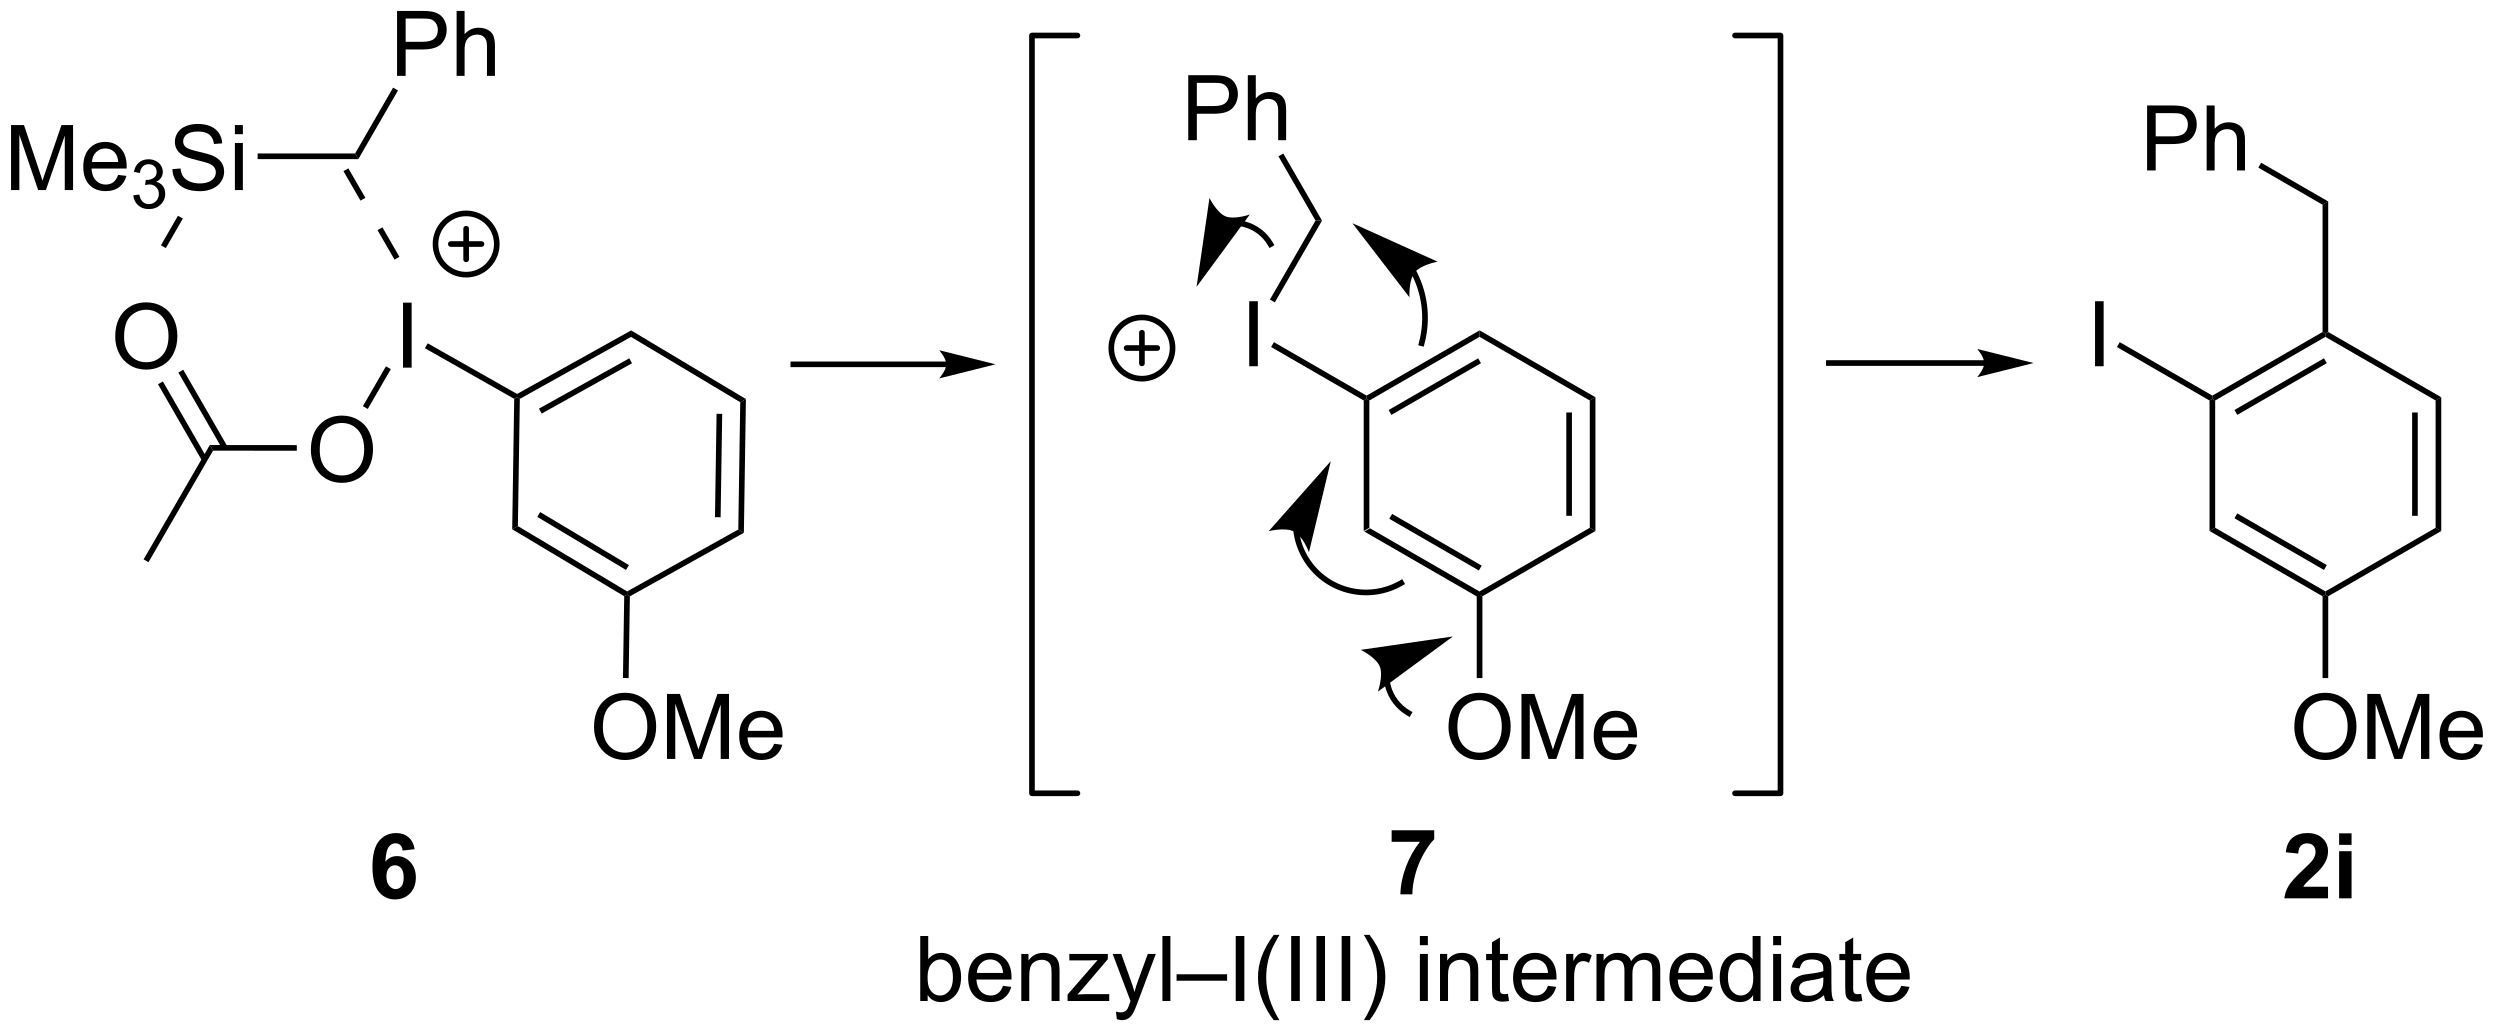 <?xml version="1.0" encoding="UTF-8"?>
<!DOCTYPE svg PUBLIC '-//W3C//DTD SVG 1.0//EN'
          'http://www.w3.org/TR/2001/REC-SVG-20010904/DTD/svg10.dtd'>
<svg stroke-dasharray="none" shape-rendering="auto" xmlns="http://www.w3.org/2000/svg" font-family="'Dialog'" text-rendering="auto" width="302" fill-opacity="1" color-interpolation="auto" color-rendering="auto" preserveAspectRatio="xMidYMid meet" font-size="12px" viewBox="0 0 302 125" fill="black" xmlns:xlink="http://www.w3.org/1999/xlink" stroke="black" image-rendering="auto" stroke-miterlimit="10" stroke-linecap="square" stroke-linejoin="miter" font-style="normal" stroke-width="1" height="125" stroke-dashoffset="0" font-weight="normal" stroke-opacity="1"
><!--Generated by the Batik Graphics2D SVG Generator--><defs id="genericDefs"
  /><g
  ><defs id="defs1"
    ><clipPath clipPathUnits="userSpaceOnUse" id="clipPath1"
      ><path d="M2.258 1.596 L228.285 1.596 L228.285 95.064 L2.258 95.064 L2.258 1.596 Z"
      /></clipPath
      ><clipPath clipPathUnits="userSpaceOnUse" id="clipPath2"
      ><path d="M0.22 34.987 L0.22 125.857 L219.963 125.857 L219.963 34.987 Z"
      /></clipPath
    ></defs
    ><g transform="scale(1.333,1.333) translate(-2.258,-1.596) matrix(1.029,0,0,1.029,2.031,-34.393)"
    ><path d="M120.378 81.788 L120.875 81.501 L130.586 87.107 L130.586 87.394 L130.336 87.537 ZM122.573 80.664 L130.462 85.219 L130.71 84.789 L122.821 80.234 Z" stroke="none" clip-path="url(#clipPath2)"
    /></g
    ><g transform="matrix(1.371,0,0,1.371,-0.301,-47.984)"
    ><path d="M130.836 87.537 L130.586 87.394 L130.586 87.107 L140.297 81.501 L140.794 81.788 Z" stroke="none" clip-path="url(#clipPath2)"
    /></g
    ><g transform="matrix(1.371,0,0,1.371,-0.301,-47.984)"
    ><path d="M140.794 81.788 L140.297 81.501 L140.297 70.288 L140.794 70.001 ZM138.724 80.449 L138.724 71.339 L138.227 71.339 L138.227 80.449 Z" stroke="none" clip-path="url(#clipPath2)"
    /></g
    ><g transform="matrix(1.371,0,0,1.371,-0.301,-47.984)"
    ><path d="M140.794 70.001 L140.297 70.288 L130.586 64.681 L130.586 64.107 Z" stroke="none" clip-path="url(#clipPath2)"
    /></g
    ><g transform="matrix(1.371,0,0,1.371,-0.301,-47.984)"
    ><path d="M130.586 64.107 L130.586 64.681 L120.875 70.287 L120.627 70.144 L120.627 69.857 ZM130.462 66.569 L122.573 71.124 L122.821 71.554 L130.71 66.999 Z" stroke="none" clip-path="url(#clipPath2)"
    /></g
    ><g transform="matrix(1.371,0,0,1.371,-0.301,-47.984)"
    ><path d="M120.378 70.287 L120.627 70.144 L120.875 70.287 L120.875 81.501 L120.378 81.788 Z" stroke="none" clip-path="url(#clipPath2)"
    /></g
    ><g transform="matrix(1.371,0,0,1.371,-0.301,-47.984)"
    ><path d="M110.29 67.269 L110.29 61.542 L111.048 61.542 L111.048 67.269 L110.29 67.269 Z" stroke="none" clip-path="url(#clipPath2)"
    /></g
    ><g transform="matrix(1.371,0,0,1.371,-0.301,-47.984)"
    ><path d="M120.627 69.857 L120.627 70.144 L120.378 70.287 L112.218 65.576 L112.467 65.146 Z" stroke="none" clip-path="url(#clipPath2)"
    /></g
    ><g transform="matrix(1.371,0,0,1.371,-0.301,-47.984)"
    ><path d="M112.542 61.644 L112.112 61.395 L116.13 54.435 L116.704 54.435 Z" stroke="none" clip-path="url(#clipPath2)"
    /></g
    ><g transform="matrix(1.371,0,0,1.371,-0.301,-47.984)"
    ><path d="M104.917 47.351 L104.917 41.624 L107.079 41.624 Q107.649 41.624 107.949 41.679 Q108.371 41.749 108.654 41.947 Q108.941 42.142 109.115 42.499 Q109.29 42.853 109.29 43.28 Q109.29 44.01 108.824 44.517 Q108.36 45.023 107.144 45.023 L105.675 45.023 L105.675 47.351 L104.917 47.351 ZM105.675 44.345 L107.157 44.345 Q107.891 44.345 108.199 44.072 Q108.508 43.798 108.508 43.304 Q108.508 42.944 108.326 42.689 Q108.144 42.431 107.847 42.351 Q107.657 42.298 107.141 42.298 L105.675 42.298 L105.675 44.345 ZM110.165 47.351 L110.165 41.624 L110.868 41.624 L110.868 43.679 Q111.36 43.108 112.11 43.108 Q112.571 43.108 112.91 43.291 Q113.251 43.47 113.397 43.791 Q113.542 44.111 113.542 44.72 L113.542 47.351 L112.839 47.351 L112.839 44.72 Q112.839 44.194 112.61 43.955 Q112.383 43.713 111.964 43.713 Q111.652 43.713 111.376 43.877 Q111.102 44.038 110.985 44.317 Q110.868 44.593 110.868 45.08 L110.868 47.351 L110.165 47.351 Z" stroke="none" clip-path="url(#clipPath2)"
    /></g
    ><g transform="matrix(1.371,0,0,1.371,-0.301,-47.984)"
    ><path d="M116.704 54.435 L116.13 54.435 L112.863 48.775 L113.293 48.526 Z" stroke="none" clip-path="url(#clipPath2)"
    /></g
    ><g stroke-width="0.497" transform="matrix(1.371,0,0,1.371,-0.301,-47.984)" stroke-linejoin="round" stroke-linecap="round"
    ><path fill="none" d="M153.095 104.896 L157.101 104.896 L157.101 38.128 L153.095 38.128" clip-path="url(#clipPath2)"
    /></g
    ><g stroke-width="0.497" transform="matrix(1.371,0,0,1.371,-0.301,-47.984)" stroke-linejoin="round" stroke-linecap="round"
    ><path fill="none" d="M95.153 38.128 L91.147 38.128 L91.147 104.896 L95.153 104.896" clip-path="url(#clipPath2)"
    /></g
    ><g transform="matrix(1.371,0,0,1.371,-0.301,-47.984)"
    ><path d="M33.483 55.276 L34.983 57.875 L35.413 57.627 L33.913 55.028 L33.483 55.276 ZM30.482 50.079 L31.982 52.678 L32.413 52.429 L30.912 49.831 L30.482 50.079 Z" stroke="none" clip-path="url(#clipPath2)"
    /></g
    ><g transform="matrix(1.371,0,0,1.371,-0.301,-47.984)"
    ><path d="M15.9 54.009 L14.4 56.608 L14.83 56.856 L16.331 54.258 L15.9 54.009 Z" stroke="none" clip-path="url(#clipPath2)"
    /></g
    ><g transform="matrix(1.371,0,0,1.371,-0.301,-47.984)"
    ><path d="M45.851 81.355 L45.35 81.634 L45.526 70.139 L45.776 69.995 L46.023 70.143 Z" stroke="none" clip-path="url(#clipPath2)"
    /></g
    ><g transform="matrix(1.371,0,0,1.371,-0.301,-47.984)"
    ><path d="M55.475 87.109 L55.471 87.395 L55.219 87.534 L45.35 81.634 L45.851 81.355 ZM55.635 84.792 L47.816 80.118 L47.561 80.544 L55.38 85.219 Z" stroke="none" clip-path="url(#clipPath2)"
    /></g
    ><g transform="matrix(1.371,0,0,1.371,-0.301,-47.984)"
    ><path d="M65.271 81.651 L65.763 81.945 L55.719 87.542 L55.471 87.395 L55.475 87.109 Z" stroke="none" clip-path="url(#clipPath2)"
    /></g
    ><g transform="matrix(1.371,0,0,1.371,-0.301,-47.984)"
    ><path d="M65.442 70.439 L65.943 70.16 L65.763 81.945 L65.271 81.651 ZM63.356 71.459 L63.217 80.568 L63.714 80.575 L63.853 71.467 Z" stroke="none" clip-path="url(#clipPath2)"
    /></g
    ><g transform="matrix(1.371,0,0,1.371,-0.301,-47.984)"
    ><path d="M55.818 64.685 L55.827 64.111 L65.943 70.16 L65.442 70.439 Z" stroke="none" clip-path="url(#clipPath2)"
    /></g
    ><g transform="matrix(1.371,0,0,1.371,-0.301,-47.984)"
    ><path d="M46.023 70.143 L45.776 69.995 L45.777 69.71 L55.827 64.111 L55.818 64.685 ZM47.949 71.439 L55.907 67.005 L55.665 66.571 L47.707 71.005 Z" stroke="none" clip-path="url(#clipPath2)"
    /></g
    ><g stroke-width="0.497" transform="matrix(1.371,0,0,1.371,-0.301,-47.984)" stroke-linejoin="round" stroke-linecap="round"
    ><path fill="none" d="M41.292 59.202 C39.801 59.202 38.592 57.993 38.592 56.502 C38.592 55.011 39.801 53.802 41.292 53.802 C42.783 53.802 43.992 55.011 43.992 56.502 C43.992 57.993 42.783 59.202 41.292 59.202 M39.942 56.502 L42.642 56.502 M41.292 55.152 L41.292 57.852" clip-path="url(#clipPath2)"
    /></g
    ><g transform="matrix(1.371,0,0,1.371,-0.301,-47.984)"
    ><path d="M37.661 65.683 L37.906 65.25 L45.777 69.71 L45.776 69.995 L45.526 70.139 Z" stroke="none" clip-path="url(#clipPath2)"
    /></g
    ><g transform="matrix(1.371,0,0,1.371,-0.301,-47.984)"
    ><path d="M18.705 74.21 L18.991 74.707 L13.303 84.536 L12.873 84.287 Z" stroke="none" clip-path="url(#clipPath2)"
    /></g
    ><g transform="matrix(1.371,0,0,1.371,-0.301,-47.984)"
    ><path d="M20.259 74.336 L16.366 67.576 L15.935 67.824 L19.828 74.584 ZM18.465 75.369 L14.572 68.609 L14.141 68.857 L18.034 75.617 Z" stroke="none" clip-path="url(#clipPath2)"
    /></g
    ><g transform="matrix(1.371,0,0,1.371,-0.301,-47.984)"
    ><path d="M10.372 64.679 Q10.372 63.252 11.137 62.447 Q11.903 61.64 13.114 61.64 Q13.906 61.64 14.541 62.02 Q15.179 62.398 15.512 63.075 Q15.848 63.752 15.848 64.611 Q15.848 65.484 15.497 66.171 Q15.145 66.859 14.499 67.213 Q13.856 67.567 13.109 67.567 Q12.302 67.567 11.664 67.176 Q11.028 66.783 10.7 66.109 Q10.372 65.431 10.372 64.679 ZM11.153 64.689 Q11.153 65.726 11.708 66.322 Q12.265 66.916 13.106 66.916 Q13.96 66.916 14.512 66.314 Q15.067 65.713 15.067 64.609 Q15.067 63.908 14.83 63.387 Q14.593 62.866 14.137 62.58 Q13.684 62.291 13.117 62.291 Q12.312 62.291 11.731 62.846 Q11.153 63.398 11.153 64.689 Z" stroke="none" clip-path="url(#clipPath2)"
    /></g
    ><g transform="matrix(1.371,0,0,1.371,-0.301,-47.984)"
    ><path d="M26.372 74.218 L26.372 74.715 L18.991 74.707 L18.705 74.21 Z" stroke="none" clip-path="url(#clipPath2)"
    /></g
    ><g transform="matrix(1.371,0,0,1.371,-0.301,-47.984)"
    ><path d="M32.623 71.036 L32.193 70.787 L34.226 67.275 L34.656 67.524 Z" stroke="none" clip-path="url(#clipPath2)"
    /></g
    ><g transform="matrix(1.371,0,0,1.371,-0.301,-47.984)"
    ><path d="M35.731 67.392 L35.731 61.666 L36.489 61.666 L36.489 67.392 L35.731 67.392 Z" stroke="none" clip-path="url(#clipPath2)"
    /></g
    ><g transform="matrix(1.371,0,0,1.371,-0.301,-47.984)"
    ><path d="M27.611 74.656 Q27.611 73.23 28.377 72.425 Q29.143 71.618 30.354 71.618 Q31.145 71.618 31.781 71.998 Q32.419 72.375 32.752 73.052 Q33.088 73.73 33.088 74.589 Q33.088 75.461 32.736 76.149 Q32.385 76.836 31.739 77.19 Q31.096 77.545 30.348 77.545 Q29.541 77.545 28.903 77.154 Q28.268 76.761 27.939 76.086 Q27.611 75.409 27.611 74.656 ZM28.393 74.667 Q28.393 75.703 28.947 76.3 Q29.505 76.894 30.346 76.894 Q31.2 76.894 31.752 76.292 Q32.307 75.69 32.307 74.586 Q32.307 73.886 32.07 73.365 Q31.833 72.844 31.377 72.558 Q30.924 72.269 30.356 72.269 Q29.551 72.269 28.971 72.823 Q28.393 73.375 28.393 74.667 Z" stroke="none" clip-path="url(#clipPath2)"
    /></g
    ><g transform="matrix(1.371,0,0,1.371,-0.301,-47.984)"
    ><path d="M31.507 48.522 L31.793 49.019 L22.919 49.019 L22.919 48.522 Z" stroke="none" clip-path="url(#clipPath2)"
    /></g
    ><g transform="matrix(1.371,0,0,1.371,-0.301,-47.984)"
    ><path d="M1.192 51.746 L1.192 46.019 L2.333 46.019 L3.689 50.074 Q3.877 50.639 3.963 50.92 Q4.059 50.608 4.268 50.003 L5.637 46.019 L6.658 46.019 L6.658 51.746 L5.926 51.746 L5.926 46.951 L4.262 51.746 L3.58 51.746 L1.924 46.871 L1.924 51.746 L1.192 51.746 ZM10.63 50.41 L11.356 50.498 Q11.184 51.136 10.718 51.488 Q10.255 51.839 9.533 51.839 Q8.622 51.839 8.088 51.279 Q7.557 50.717 7.557 49.706 Q7.557 48.66 8.096 48.081 Q8.635 47.503 9.494 47.503 Q10.325 47.503 10.851 48.071 Q11.38 48.636 11.38 49.662 Q11.38 49.725 11.377 49.85 L8.283 49.85 Q8.322 50.535 8.669 50.899 Q9.018 51.261 9.536 51.261 Q9.924 51.261 10.197 51.058 Q10.471 50.855 10.63 50.41 ZM8.322 49.272 L10.637 49.272 Q10.591 48.748 10.372 48.488 Q10.036 48.081 9.502 48.081 Q9.018 48.081 8.687 48.407 Q8.356 48.73 8.322 49.272 Z" stroke="none" clip-path="url(#clipPath2)"
    /></g
    ><g transform="matrix(1.371,0,0,1.371,-0.301,-47.984)"
    ><path d="M11.963 52.211 L12.491 52.141 Q12.583 52.59 12.799 52.787 Q13.018 52.984 13.333 52.984 Q13.704 52.984 13.96 52.727 Q14.217 52.469 14.217 52.088 Q14.217 51.724 13.979 51.49 Q13.743 51.254 13.376 51.254 Q13.227 51.254 13.005 51.312 L13.063 50.849 Q13.116 50.855 13.147 50.855 Q13.485 50.855 13.755 50.68 Q14.024 50.504 14.024 50.137 Q14.024 49.848 13.827 49.658 Q13.631 49.467 13.321 49.467 Q13.012 49.467 12.807 49.66 Q12.602 49.853 12.543 50.24 L12.016 50.146 Q12.114 49.615 12.456 49.324 Q12.799 49.033 13.309 49.033 Q13.661 49.033 13.956 49.184 Q14.252 49.334 14.409 49.596 Q14.565 49.855 14.565 50.148 Q14.565 50.428 14.415 50.656 Q14.266 50.885 13.973 51.019 Q14.354 51.107 14.565 51.385 Q14.776 51.66 14.776 52.076 Q14.776 52.639 14.366 53.031 Q13.956 53.422 13.329 53.422 Q12.764 53.422 12.389 53.086 Q12.016 52.748 11.963 52.211 Z" stroke="none" clip-path="url(#clipPath2)"
    /></g
    ><g transform="matrix(1.371,0,0,1.371,-0.301,-47.984)"
    ><path d="M15.408 49.904 L16.124 49.842 Q16.173 50.272 16.358 50.548 Q16.546 50.824 16.936 50.993 Q17.327 51.162 17.814 51.162 Q18.249 51.162 18.58 51.035 Q18.913 50.904 19.074 50.681 Q19.236 50.456 19.236 50.191 Q19.236 49.92 19.08 49.72 Q18.923 49.519 18.564 49.381 Q18.335 49.292 17.546 49.102 Q16.757 48.912 16.439 48.746 Q16.03 48.529 15.827 48.212 Q15.627 47.894 15.627 47.498 Q15.627 47.066 15.871 46.688 Q16.119 46.311 16.59 46.115 Q17.064 45.92 17.642 45.92 Q18.28 45.92 18.765 46.126 Q19.252 46.331 19.512 46.73 Q19.775 47.128 19.796 47.631 L19.069 47.686 Q19.009 47.144 18.671 46.868 Q18.335 46.589 17.673 46.589 Q16.986 46.589 16.671 46.842 Q16.358 47.092 16.358 47.449 Q16.358 47.756 16.58 47.956 Q16.798 48.154 17.723 48.365 Q18.647 48.574 18.991 48.73 Q19.491 48.959 19.728 49.313 Q19.968 49.667 19.968 50.128 Q19.968 50.584 19.705 50.99 Q19.444 51.394 18.952 51.621 Q18.462 51.845 17.851 51.845 Q17.072 51.845 16.546 51.618 Q16.022 51.389 15.723 50.936 Q15.423 50.48 15.408 49.904 ZM20.916 46.826 L20.916 46.019 L21.619 46.019 L21.619 46.826 L20.916 46.826 ZM20.916 51.746 L20.916 47.597 L21.619 47.597 L21.619 51.746 L20.916 51.746 Z" stroke="none" clip-path="url(#clipPath2)"
    /></g
    ><g transform="matrix(1.371,0,0,1.371,-0.301,-47.984)"
    ><path d="M34.856 42.721 L35.286 42.969 L31.793 49.019 L31.507 48.522 Z" stroke="none" clip-path="url(#clipPath2)"
    /></g
    ><g transform="matrix(1.371,0,0,1.371,-0.301,-47.984)"
    ><path d="M35.205 41.686 L35.205 35.96 L37.366 35.96 Q37.937 35.96 38.236 36.014 Q38.658 36.085 38.942 36.283 Q39.228 36.478 39.403 36.835 Q39.577 37.189 39.577 37.616 Q39.577 38.345 39.111 38.853 Q38.647 39.358 37.431 39.358 L35.962 39.358 L35.962 41.686 L35.205 41.686 ZM35.962 38.681 L37.444 38.681 Q38.179 38.681 38.486 38.408 Q38.796 38.134 38.796 37.639 Q38.796 37.28 38.614 37.025 Q38.431 36.767 38.134 36.686 Q37.944 36.634 37.429 36.634 L35.962 36.634 L35.962 38.681 ZM40.452 41.686 L40.452 35.96 L41.155 35.96 L41.155 38.014 Q41.647 37.444 42.397 37.444 Q42.858 37.444 43.197 37.626 Q43.538 37.806 43.684 38.126 Q43.83 38.447 43.83 39.056 L43.83 41.686 L43.127 41.686 L43.127 39.056 Q43.127 38.53 42.897 38.291 Q42.671 38.048 42.252 38.048 Q41.939 38.048 41.663 38.212 Q41.39 38.374 41.272 38.652 Q41.155 38.928 41.155 39.416 L41.155 41.686 L40.452 41.686 Z" stroke="none" clip-path="url(#clipPath2)"
    /></g
    ><g stroke-width="0.497" transform="matrix(1.371,0,0,1.371,-0.301,-47.984)" stroke-linejoin="round" stroke-linecap="round"
    ><path fill="none" d="M100.836 68.367 C99.345 68.367 98.136 67.158 98.136 65.666 C98.136 64.175 99.345 62.967 100.836 62.967 C102.327 62.967 103.536 64.175 103.536 65.666 C103.536 67.158 102.327 68.367 100.836 68.367 M99.486 65.666 L102.186 65.666 M100.836 64.317 L100.836 67.016" clip-path="url(#clipPath2)"
    /></g
    ><g transform="matrix(1.371,0,0,1.371,-0.301,-47.984)"
    ><path d="M83.595 66.852 L70.122 66.852 L69.873 66.852 L69.873 67.348 L70.122 67.348 L83.595 67.348 L83.843 67.348 L83.843 66.852 L83.595 66.852 ZM87.942 67.1 L82.974 65.858 C82.974 65.858 83.595 66.557 83.595 67.1 C83.595 67.643 82.974 68.342 82.974 68.342 Z" stroke="none" clip-path="url(#clipPath2)"
    /></g
    ><g transform="matrix(1.371,0,0,1.371,-0.301,-47.984)"
    ><path d="M122.838 109.17 L122.838 108.152 L126.59 108.152 L126.59 108.948 Q126.127 109.404 125.645 110.261 Q125.166 111.115 124.913 112.079 Q124.661 113.042 124.666 113.8 L123.606 113.8 Q123.635 112.612 124.096 111.378 Q124.559 110.144 125.332 109.17 L122.838 109.17 Z" stroke="none" clip-path="url(#clipPath2)"
    /></g
    ><g transform="matrix(1.371,0,0,1.371,-0.301,-47.984)"
    ><path d="M81.957 123.2 L81.303 123.2 L81.303 117.473 L82.006 117.473 L82.006 119.515 Q82.452 118.958 83.144 118.958 Q83.527 118.958 83.868 119.112 Q84.21 119.265 84.431 119.546 Q84.652 119.825 84.777 120.221 Q84.902 120.614 84.902 121.062 Q84.902 122.13 84.374 122.713 Q83.847 123.294 83.108 123.294 Q82.374 123.294 81.957 122.679 L81.957 123.2 ZM81.949 121.093 Q81.949 121.841 82.152 122.171 Q82.483 122.716 83.051 122.716 Q83.512 122.716 83.847 122.315 Q84.183 121.913 84.183 121.122 Q84.183 120.309 83.861 119.924 Q83.538 119.536 83.082 119.536 Q82.621 119.536 82.285 119.937 Q81.949 120.335 81.949 121.093 ZM88.596 121.864 L89.323 121.953 Q89.151 122.591 88.685 122.942 Q88.221 123.294 87.5 123.294 Q86.588 123.294 86.055 122.734 Q85.523 122.171 85.523 121.161 Q85.523 120.114 86.062 119.536 Q86.601 118.958 87.461 118.958 Q88.291 118.958 88.818 119.525 Q89.346 120.091 89.346 121.117 Q89.346 121.179 89.344 121.304 L86.25 121.304 Q86.289 121.989 86.635 122.354 Q86.984 122.716 87.502 122.716 Q87.891 122.716 88.164 122.513 Q88.437 122.309 88.596 121.864 ZM86.289 120.726 L88.604 120.726 Q88.557 120.203 88.338 119.942 Q88.002 119.536 87.469 119.536 Q86.984 119.536 86.653 119.862 Q86.323 120.184 86.289 120.726 ZM90.207 123.2 L90.207 119.052 L90.84 119.052 L90.84 119.64 Q91.295 118.958 92.16 118.958 Q92.535 118.958 92.847 119.093 Q93.163 119.226 93.319 119.445 Q93.475 119.663 93.538 119.966 Q93.577 120.161 93.577 120.648 L93.577 123.2 L92.874 123.2 L92.874 120.677 Q92.874 120.247 92.79 120.033 Q92.71 119.82 92.501 119.695 Q92.293 119.567 92.012 119.567 Q91.561 119.567 91.236 119.854 Q90.91 120.138 90.91 120.934 L90.91 123.2 L90.207 123.2 ZM94.284 123.2 L94.284 122.63 L96.924 119.598 Q96.476 119.622 96.133 119.622 L94.44 119.622 L94.44 119.052 L97.831 119.052 L97.831 119.515 L95.586 122.148 L95.151 122.63 Q95.625 122.593 96.039 122.593 L97.956 122.593 L97.956 123.2 L94.284 123.2 ZM98.625 124.799 L98.547 124.138 Q98.776 124.2 98.948 124.2 Q99.182 124.2 99.323 124.122 Q99.463 124.044 99.555 123.903 Q99.62 123.799 99.768 123.38 Q99.789 123.322 99.831 123.208 L98.258 119.052 L99.016 119.052 L99.877 121.453 Q100.047 121.911 100.18 122.413 Q100.299 121.929 100.469 121.468 L101.354 119.052 L102.057 119.052 L100.479 123.27 Q100.226 123.955 100.086 124.213 Q99.898 124.559 99.656 124.721 Q99.414 124.885 99.078 124.885 Q98.875 124.885 98.625 124.799 ZM102.641 123.2 L102.641 117.473 L103.344 117.473 L103.344 123.2 L102.641 123.2 ZM103.889 121.411 L103.889 120.843 L108.34 120.843 L108.34 121.411 L103.889 121.411 ZM109.101 123.2 L109.101 117.473 L109.859 117.473 L109.859 123.2 L109.101 123.2 ZM112.449 124.885 Q111.866 124.15 111.462 123.166 Q111.061 122.179 111.061 121.124 Q111.061 120.195 111.363 119.343 Q111.715 118.356 112.449 117.374 L112.952 117.374 Q112.48 118.187 112.327 118.536 Q112.09 119.075 111.952 119.661 Q111.785 120.39 111.785 121.13 Q111.785 123.007 112.952 124.885 L112.449 124.885 ZM113.988 123.2 L113.988 117.473 L114.746 117.473 L114.746 123.2 L113.988 123.2 ZM116.211 123.2 L116.211 117.473 L116.969 117.473 L116.969 123.2 L116.211 123.2 ZM118.433 123.2 L118.433 117.473 L119.191 117.473 L119.191 123.2 L118.433 123.2 ZM120.898 124.885 L120.393 124.885 Q121.562 123.007 121.562 121.13 Q121.562 120.395 121.393 119.671 Q121.26 119.085 121.023 118.546 Q120.87 118.195 120.393 117.374 L120.898 117.374 Q121.633 118.356 121.984 119.343 Q122.284 120.195 122.284 121.124 Q122.284 122.179 121.88 123.166 Q121.476 124.15 120.898 124.885 ZM125.327 118.281 L125.327 117.473 L126.03 117.473 L126.03 118.281 L125.327 118.281 ZM125.327 123.2 L125.327 119.052 L126.03 119.052 L126.03 123.2 L125.327 123.2 ZM127.101 123.2 L127.101 119.052 L127.734 119.052 L127.734 119.64 Q128.19 118.958 129.054 118.958 Q129.429 118.958 129.742 119.093 Q130.057 119.226 130.213 119.445 Q130.37 119.663 130.432 119.966 Q130.471 120.161 130.471 120.648 L130.471 123.2 L129.768 123.2 L129.768 120.677 Q129.768 120.247 129.685 120.033 Q129.604 119.82 129.396 119.695 Q129.187 119.567 128.906 119.567 Q128.456 119.567 128.13 119.854 Q127.805 120.138 127.805 120.934 L127.805 123.2 L127.101 123.2 ZM133.084 122.57 L133.186 123.192 Q132.889 123.255 132.655 123.255 Q132.272 123.255 132.061 123.135 Q131.85 123.013 131.764 122.815 Q131.678 122.617 131.678 121.984 L131.678 119.598 L131.163 119.598 L131.163 119.052 L131.678 119.052 L131.678 118.023 L132.379 117.601 L132.379 119.052 L133.084 119.052 L133.084 119.598 L132.379 119.598 L132.379 122.023 Q132.379 122.325 132.415 122.411 Q132.452 122.497 132.535 122.549 Q132.621 122.598 132.777 122.598 Q132.894 122.598 133.084 122.57 ZM136.612 121.864 L137.338 121.953 Q137.167 122.591 136.7 122.942 Q136.237 123.294 135.516 123.294 Q134.604 123.294 134.07 122.734 Q133.539 122.171 133.539 121.161 Q133.539 120.114 134.078 119.536 Q134.617 118.958 135.476 118.958 Q136.307 118.958 136.833 119.525 Q137.362 120.091 137.362 121.117 Q137.362 121.179 137.359 121.304 L134.266 121.304 Q134.304 121.989 134.651 122.354 Q135 122.716 135.518 122.716 Q135.906 122.716 136.179 122.513 Q136.453 122.309 136.612 121.864 ZM134.304 120.726 L136.62 120.726 Q136.573 120.203 136.354 119.942 Q136.018 119.536 135.484 119.536 Q135 119.536 134.669 119.862 Q134.338 120.184 134.304 120.726 ZM138.215 123.2 L138.215 119.052 L138.847 119.052 L138.847 119.679 Q139.09 119.239 139.293 119.098 Q139.499 118.958 139.746 118.958 Q140.1 118.958 140.467 119.184 L140.225 119.835 Q139.967 119.684 139.709 119.684 Q139.48 119.684 139.295 119.822 Q139.113 119.96 139.035 120.208 Q138.918 120.583 138.918 121.028 L138.918 123.2 L138.215 123.2 ZM140.887 123.2 L140.887 119.052 L141.514 119.052 L141.514 119.632 Q141.709 119.328 142.032 119.143 Q142.358 118.958 142.772 118.958 Q143.233 118.958 143.527 119.15 Q143.824 119.341 143.944 119.684 Q144.436 118.958 145.225 118.958 Q145.842 118.958 146.173 119.299 Q146.506 119.64 146.506 120.351 L146.506 123.2 L145.808 123.2 L145.808 120.585 Q145.808 120.163 145.738 119.979 Q145.67 119.794 145.491 119.682 Q145.311 119.567 145.069 119.567 Q144.631 119.567 144.342 119.859 Q144.053 120.148 144.053 120.788 L144.053 123.2 L143.35 123.2 L143.35 120.505 Q143.35 120.036 143.178 119.802 Q143.006 119.567 142.616 119.567 Q142.319 119.567 142.066 119.723 Q141.816 119.88 141.702 120.182 Q141.59 120.481 141.59 121.046 L141.59 123.2 L140.887 123.2 ZM150.389 121.864 L151.116 121.953 Q150.944 122.591 150.478 122.942 Q150.014 123.294 149.293 123.294 Q148.381 123.294 147.847 122.734 Q147.316 122.171 147.316 121.161 Q147.316 120.114 147.855 119.536 Q148.394 118.958 149.254 118.958 Q150.084 118.958 150.611 119.525 Q151.139 120.091 151.139 121.117 Q151.139 121.179 151.137 121.304 L148.043 121.304 Q148.082 121.989 148.428 122.354 Q148.777 122.716 149.295 122.716 Q149.683 122.716 149.957 122.513 Q150.23 122.309 150.389 121.864 ZM148.082 120.726 L150.397 120.726 Q150.35 120.203 150.131 119.942 Q149.795 119.536 149.262 119.536 Q148.777 119.536 148.446 119.862 Q148.116 120.184 148.082 120.726 ZM154.69 123.2 L154.69 122.677 Q154.297 123.294 153.531 123.294 Q153.034 123.294 152.617 123.02 Q152.203 122.747 151.974 122.257 Q151.745 121.765 151.745 121.13 Q151.745 120.507 151.95 120.002 Q152.159 119.497 152.573 119.229 Q152.987 118.958 153.5 118.958 Q153.875 118.958 154.167 119.117 Q154.461 119.273 154.643 119.528 L154.643 117.473 L155.344 117.473 L155.344 123.2 L154.69 123.2 ZM152.469 121.13 Q152.469 121.927 152.804 122.322 Q153.141 122.716 153.596 122.716 Q154.057 122.716 154.38 122.338 Q154.703 121.96 154.703 121.187 Q154.703 120.335 154.375 119.937 Q154.047 119.538 153.565 119.538 Q153.096 119.538 152.781 119.921 Q152.469 120.304 152.469 121.13 ZM156.452 118.281 L156.452 117.473 L157.155 117.473 L157.155 118.281 L156.452 118.281 ZM156.452 123.2 L156.452 119.052 L157.155 119.052 L157.155 123.2 L156.452 123.2 ZM160.932 122.687 Q160.542 123.02 160.179 123.158 Q159.82 123.294 159.406 123.294 Q158.721 123.294 158.354 122.96 Q157.987 122.624 157.987 122.106 Q157.987 121.802 158.125 121.549 Q158.266 121.296 158.489 121.145 Q158.713 120.992 158.995 120.913 Q159.203 120.859 159.62 120.809 Q160.471 120.708 160.875 120.567 Q160.877 120.421 160.877 120.382 Q160.877 119.953 160.679 119.778 Q160.409 119.538 159.877 119.538 Q159.383 119.538 159.146 119.713 Q158.909 119.888 158.797 120.328 L158.109 120.234 Q158.203 119.794 158.417 119.523 Q158.633 119.249 159.039 119.104 Q159.445 118.958 159.979 118.958 Q160.51 118.958 160.841 119.083 Q161.174 119.208 161.331 119.398 Q161.487 119.585 161.549 119.874 Q161.586 120.054 161.586 120.523 L161.586 121.46 Q161.586 122.442 161.63 122.703 Q161.674 122.96 161.807 123.2 L161.073 123.2 Q160.963 122.981 160.932 122.687 ZM160.875 121.117 Q160.492 121.273 159.726 121.382 Q159.292 121.445 159.112 121.523 Q158.932 121.601 158.833 121.752 Q158.737 121.903 158.737 122.085 Q158.737 122.367 158.95 122.554 Q159.164 122.742 159.573 122.742 Q159.979 122.742 160.294 122.565 Q160.612 122.388 160.76 122.078 Q160.875 121.841 160.875 121.374 L160.875 121.117 ZM164.209 122.57 L164.311 123.192 Q164.014 123.255 163.78 123.255 Q163.397 123.255 163.186 123.135 Q162.975 123.013 162.889 122.815 Q162.803 122.617 162.803 121.984 L162.803 119.598 L162.288 119.598 L162.288 119.052 L162.803 119.052 L162.803 118.023 L163.504 117.601 L163.504 119.052 L164.209 119.052 L164.209 119.598 L163.504 119.598 L163.504 122.023 Q163.504 122.325 163.54 122.411 Q163.577 122.497 163.66 122.549 Q163.746 122.598 163.902 122.598 Q164.019 122.598 164.209 122.57 ZM167.737 121.864 L168.463 121.953 Q168.292 122.591 167.825 122.942 Q167.362 123.294 166.641 123.294 Q165.729 123.294 165.195 122.734 Q164.664 122.171 164.664 121.161 Q164.664 120.114 165.203 119.536 Q165.742 118.958 166.601 118.958 Q167.432 118.958 167.958 119.525 Q168.487 120.091 168.487 121.117 Q168.487 121.179 168.484 121.304 L165.391 121.304 Q165.429 121.989 165.776 122.354 Q166.125 122.716 166.643 122.716 Q167.031 122.716 167.304 122.513 Q167.578 122.309 167.737 121.864 ZM165.429 120.726 L167.745 120.726 Q167.698 120.203 167.479 119.942 Q167.143 119.536 166.609 119.536 Q166.125 119.536 165.794 119.862 Q165.463 120.184 165.429 120.726 Z" stroke="none" clip-path="url(#clipPath2)"
    /></g
    ><g transform="matrix(1.371,0,0,1.371,-0.301,-47.984)"
    ><path d="M175.053 66.739 L161.363 66.739 L161.114 66.739 L161.114 67.236 L161.363 67.236 L175.053 67.236 L175.302 67.236 L175.302 66.739 L175.053 66.739 ZM179.4 66.987 L174.432 65.746 C174.432 65.746 175.053 66.444 175.053 66.987 C175.053 67.531 174.432 68.23 174.432 68.23 Z" stroke="none" clip-path="url(#clipPath2)"
    /></g
    ><g transform="matrix(1.371,0,0,1.371,-0.301,-47.984)"
    ><path d="M194.904 81.788 L195.401 81.501 L205.112 87.107 L205.112 87.394 L204.862 87.537 ZM197.098 80.664 L204.988 85.219 L205.236 84.789 L197.347 80.234 Z" stroke="none" clip-path="url(#clipPath2)"
    /></g
    ><g transform="matrix(1.371,0,0,1.371,-0.301,-47.984)"
    ><path d="M205.362 87.537 L205.112 87.394 L205.112 87.107 L214.823 81.501 L215.32 81.788 Z" stroke="none" clip-path="url(#clipPath2)"
    /></g
    ><g transform="matrix(1.371,0,0,1.371,-0.301,-47.984)"
    ><path d="M215.32 81.788 L214.823 81.501 L214.823 70.288 L215.32 70.001 ZM213.25 80.449 L213.25 71.339 L212.753 71.339 L212.753 80.449 Z" stroke="none" clip-path="url(#clipPath2)"
    /></g
    ><g transform="matrix(1.371,0,0,1.371,-0.301,-47.984)"
    ><path d="M215.32 70.001 L214.823 70.288 L205.112 64.681 L205.112 64.394 L205.36 64.251 Z" stroke="none" clip-path="url(#clipPath2)"
    /></g
    ><g transform="matrix(1.371,0,0,1.371,-0.301,-47.984)"
    ><path d="M204.863 64.251 L205.112 64.394 L205.112 64.681 L195.401 70.288 L195.153 70.144 L195.154 69.856 ZM204.988 66.569 L197.098 71.124 L197.347 71.554 L205.236 66.999 Z" stroke="none" clip-path="url(#clipPath2)"
    /></g
    ><g transform="matrix(1.371,0,0,1.371,-0.301,-47.984)"
    ><path d="M194.904 70.289 L195.153 70.144 L195.401 70.288 L195.401 81.501 L194.904 81.788 Z" stroke="none" clip-path="url(#clipPath2)"
    /></g
    ><g transform="matrix(1.371,0,0,1.371,-0.301,-47.984)"
    ><path d="M205.36 64.251 L205.112 64.394 L204.863 64.251 L204.863 53.039 L205.36 52.749 Z" stroke="none" clip-path="url(#clipPath2)"
    /></g
    ><g transform="matrix(1.371,0,0,1.371,-0.301,-47.984)"
    ><path d="M52.559 99.08 Q52.559 97.653 53.324 96.848 Q54.09 96.041 55.301 96.041 Q56.092 96.041 56.728 96.421 Q57.366 96.799 57.699 97.476 Q58.035 98.153 58.035 99.012 Q58.035 99.885 57.684 100.572 Q57.332 101.26 56.686 101.614 Q56.043 101.968 55.295 101.968 Q54.488 101.968 53.85 101.577 Q53.215 101.184 52.887 100.51 Q52.559 99.833 52.559 99.08 ZM53.34 99.091 Q53.34 100.127 53.895 100.723 Q54.452 101.317 55.293 101.317 Q56.147 101.317 56.699 100.716 Q57.254 100.114 57.254 99.01 Q57.254 98.309 57.017 97.788 Q56.78 97.267 56.324 96.981 Q55.871 96.692 55.303 96.692 Q54.499 96.692 53.918 97.247 Q53.34 97.799 53.34 99.091 ZM58.987 101.869 L58.987 96.142 L60.127 96.142 L61.484 100.197 Q61.672 100.762 61.758 101.044 Q61.854 100.731 62.062 100.127 L63.432 96.142 L64.453 96.142 L64.453 101.869 L63.721 101.869 L63.721 97.075 L62.057 101.869 L61.375 101.869 L59.719 96.994 L59.719 101.869 L58.987 101.869 ZM68.424 100.533 L69.151 100.622 Q68.979 101.26 68.513 101.611 Q68.049 101.963 67.328 101.963 Q66.417 101.963 65.883 101.403 Q65.352 100.841 65.352 99.83 Q65.352 98.783 65.891 98.205 Q66.43 97.627 67.289 97.627 Q68.12 97.627 68.646 98.195 Q69.174 98.76 69.174 99.786 Q69.174 99.848 69.172 99.973 L66.078 99.973 Q66.117 100.658 66.463 101.023 Q66.812 101.385 67.331 101.385 Q67.719 101.385 67.992 101.182 Q68.266 100.978 68.424 100.533 ZM66.117 99.395 L68.432 99.395 Q68.385 98.872 68.167 98.611 Q67.831 98.205 67.297 98.205 Q66.812 98.205 66.482 98.531 Q66.151 98.853 66.117 99.395 Z" stroke="none" clip-path="url(#clipPath2)"
    /></g
    ><g transform="matrix(1.371,0,0,1.371,-0.301,-47.984)"
    ><path d="M55.219 87.534 L55.471 87.395 L55.719 87.542 L55.609 94.745 L55.109 94.738 Z" stroke="none" clip-path="url(#clipPath2)"
    /></g
    ><g transform="matrix(1.371,0,0,1.371,-0.301,-47.984)"
    ><path d="M127.849 99.08 Q127.849 97.653 128.615 96.848 Q129.38 96.041 130.591 96.041 Q131.383 96.041 132.018 96.421 Q132.656 96.799 132.99 97.476 Q133.326 98.153 133.326 99.012 Q133.326 99.885 132.974 100.572 Q132.623 101.26 131.977 101.614 Q131.333 101.968 130.586 101.968 Q129.779 101.968 129.141 101.577 Q128.505 101.184 128.177 100.51 Q127.849 99.833 127.849 99.08 ZM128.63 99.091 Q128.63 100.127 129.185 100.723 Q129.742 101.317 130.583 101.317 Q131.438 101.317 131.99 100.716 Q132.544 100.114 132.544 99.01 Q132.544 98.309 132.307 97.788 Q132.07 97.267 131.615 96.981 Q131.161 96.692 130.594 96.692 Q129.789 96.692 129.208 97.247 Q128.63 97.799 128.63 99.091 ZM134.277 101.869 L134.277 96.142 L135.418 96.142 L136.775 100.197 Q136.962 100.762 137.048 101.044 Q137.145 100.731 137.353 100.127 L138.723 96.142 L139.744 96.142 L139.744 101.869 L139.012 101.869 L139.012 97.075 L137.348 101.869 L136.665 101.869 L135.009 96.994 L135.009 101.869 L134.277 101.869 ZM143.715 100.533 L144.441 100.622 Q144.27 101.26 143.804 101.611 Q143.34 101.963 142.619 101.963 Q141.707 101.963 141.173 101.403 Q140.642 100.841 140.642 99.83 Q140.642 98.783 141.181 98.205 Q141.72 97.627 142.579 97.627 Q143.41 97.627 143.936 98.195 Q144.465 98.76 144.465 99.786 Q144.465 99.848 144.462 99.973 L141.369 99.973 Q141.408 100.658 141.754 101.023 Q142.103 101.385 142.621 101.385 Q143.009 101.385 143.283 101.182 Q143.556 100.978 143.715 100.533 ZM141.408 99.395 L143.723 99.395 Q143.676 98.872 143.457 98.611 Q143.121 98.205 142.587 98.205 Q142.103 98.205 141.772 98.531 Q141.441 98.853 141.408 99.395 Z" stroke="none" clip-path="url(#clipPath2)"
    /></g
    ><g transform="matrix(1.371,0,0,1.371,-0.301,-47.984)"
    ><path d="M130.336 87.537 L130.586 87.394 L130.836 87.537 L130.836 94.743 L130.336 94.743 Z" stroke="none" clip-path="url(#clipPath2)"
    /></g
    ><g transform="matrix(1.371,0,0,1.371,-0.301,-47.984)"
    ><path d="M122.283 93.356 L122.282 93.357 L122.279 93.369 L122.273 93.393 C122.268 93.41 122.264 93.427 122.26 93.443 C122.251 93.476 122.243 93.51 122.236 93.543 C122.206 93.676 122.183 93.809 122.166 93.943 C122.1 94.478 122.139 95.017 122.277 95.53 C122.552 96.558 123.22 97.478 124.21 98.05 L124.427 98.175 L124.677 97.742 L124.46 97.617 C123.585 97.112 123.001 96.3 122.76 95.401 C122.639 94.95 122.604 94.475 122.662 94.004 C122.677 93.887 122.697 93.769 122.724 93.653 C122.73 93.624 122.737 93.595 122.745 93.566 C122.748 93.551 122.752 93.536 122.756 93.522 L122.762 93.499 L122.765 93.489 L122.765 93.487 L122.831 93.246 L122.349 93.114 L122.283 93.356 ZM128.235 91.078 L120.116 92.258 C120.116 92.258 121.461 92.916 121.792 93.722 C122.122 94.527 121.626 95.941 121.626 95.941 Z" stroke="none" clip-path="url(#clipPath2)"
    /></g
    ><g transform="matrix(1.371,0,0,1.371,-0.301,-47.984)"
    ><path d="M114.151 81.558 L114.151 81.559 L114.151 81.563 C114.153 81.589 114.156 81.615 114.158 81.641 C114.163 81.693 114.169 81.744 114.176 81.796 C114.279 82.629 114.547 83.454 114.992 84.225 C116.773 87.31 120.719 88.367 123.804 86.586 L124.021 86.461 L123.771 86.028 L123.555 86.153 C120.708 87.796 117.069 86.821 115.425 83.975 C115.014 83.262 114.767 82.501 114.672 81.735 C114.666 81.687 114.661 81.639 114.656 81.591 C114.653 81.567 114.651 81.543 114.649 81.519 L114.649 81.517 L114.649 81.516 L114.628 81.267 L114.13 81.309 L114.151 81.558 ZM117.478 75.629 L112.008 81.799 C112.008 81.799 113.468 81.432 114.244 81.837 C115.02 82.241 115.555 83.648 115.555 83.648 Z" stroke="none" clip-path="url(#clipPath2)"
    /></g
    ><g transform="matrix(1.371,0,0,1.371,-0.301,-47.984)"
    ><path d="M124.528 59.032 L124.528 59.033 L124.529 59.034 L124.532 59.04 C124.541 59.055 124.549 59.07 124.557 59.086 C124.573 59.116 124.589 59.147 124.605 59.178 C124.668 59.301 124.728 59.425 124.785 59.551 C124.898 59.802 124.999 60.058 125.087 60.317 C125.263 60.836 125.386 61.37 125.458 61.911 C125.6 62.993 125.532 64.103 125.244 65.177 L125.179 65.419 L125.662 65.548 L125.727 65.306 C126.032 64.168 126.104 62.993 125.953 61.846 C125.878 61.273 125.747 60.707 125.56 60.157 C125.467 59.882 125.361 59.611 125.24 59.345 C125.18 59.212 125.117 59.08 125.05 58.949 C125.033 58.917 125.016 58.884 124.999 58.852 C124.99 58.836 124.981 58.819 124.973 58.803 L124.97 58.797 L124.969 58.795 L124.968 58.795 L124.85 58.575 L124.41 58.812 L124.528 59.032 ZM119.377 54.663 L124.409 61.196 C124.409 61.196 124.323 59.693 124.866 59.007 C125.409 58.321 126.892 58.059 126.892 58.059 Z" stroke="none" clip-path="url(#clipPath2)"
    /></g
    ><g transform="matrix(1.371,0,0,1.371,-0.301,-47.984)"
    ><path d="M107.976 55.006 L107.978 55.006 L107.988 55.003 L108.01 54.997 C108.023 54.994 108.037 54.99 108.051 54.986 C108.079 54.979 108.107 54.973 108.135 54.966 C108.247 54.941 108.36 54.921 108.473 54.907 C108.926 54.851 109.383 54.885 109.817 55.001 C110.682 55.233 111.463 55.795 111.949 56.637 L112.074 56.854 L112.507 56.604 L112.382 56.388 C111.829 55.43 110.94 54.784 109.946 54.518 C109.45 54.385 108.929 54.347 108.412 54.411 C108.282 54.427 108.153 54.45 108.025 54.479 C107.993 54.486 107.96 54.493 107.929 54.502 C107.912 54.506 107.897 54.51 107.881 54.514 L107.858 54.52 L107.845 54.524 L107.843 54.524 L107.602 54.591 L107.736 55.073 L107.976 55.006 ZM105.649 60.274 L110.34 53.899 C110.34 53.899 108.977 54.377 108.2 54.059 C107.423 53.74 106.788 52.442 106.788 52.442 Z" stroke="none" clip-path="url(#clipPath2)"
    /></g
    ><g transform="matrix(1.371,0,0,1.371,-0.301,-47.984)"
    ><path d="M202.375 99.08 Q202.375 97.653 203.141 96.848 Q203.906 96.041 205.117 96.041 Q205.909 96.041 206.544 96.421 Q207.182 96.799 207.516 97.476 Q207.851 98.153 207.851 99.012 Q207.851 99.885 207.5 100.572 Q207.148 101.26 206.502 101.614 Q205.859 101.968 205.112 101.968 Q204.305 101.968 203.667 101.577 Q203.031 101.184 202.703 100.51 Q202.375 99.833 202.375 99.08 ZM203.156 99.091 Q203.156 100.127 203.711 100.723 Q204.268 101.317 205.109 101.317 Q205.964 101.317 206.516 100.716 Q207.07 100.114 207.07 99.01 Q207.07 98.309 206.833 97.788 Q206.596 97.267 206.141 96.981 Q205.687 96.692 205.12 96.692 Q204.315 96.692 203.734 97.247 Q203.156 97.799 203.156 99.091 ZM208.803 101.869 L208.803 96.142 L209.944 96.142 L211.301 100.197 Q211.488 100.762 211.574 101.044 Q211.671 100.731 211.879 100.127 L213.249 96.142 L214.269 96.142 L214.269 101.869 L213.538 101.869 L213.538 97.075 L211.874 101.869 L211.191 101.869 L209.535 96.994 L209.535 101.869 L208.803 101.869 ZM218.241 100.533 L218.967 100.622 Q218.796 101.26 218.329 101.611 Q217.866 101.963 217.144 101.963 Q216.233 101.963 215.699 101.403 Q215.168 100.841 215.168 99.83 Q215.168 98.783 215.707 98.205 Q216.246 97.627 217.105 97.627 Q217.936 97.627 218.462 98.195 Q218.991 98.76 218.991 99.786 Q218.991 99.848 218.988 99.973 L215.894 99.973 Q215.934 100.658 216.28 101.023 Q216.629 101.385 217.147 101.385 Q217.535 101.385 217.809 101.182 Q218.082 100.978 218.241 100.533 ZM215.934 99.395 L218.249 99.395 Q218.202 98.872 217.983 98.611 Q217.647 98.205 217.113 98.205 Q216.629 98.205 216.298 98.531 Q215.967 98.853 215.934 99.395 Z" stroke="none" clip-path="url(#clipPath2)"
    /></g
    ><g transform="matrix(1.371,0,0,1.371,-0.301,-47.984)"
    ><path d="M204.862 87.537 L205.112 87.394 L205.362 87.537 L205.362 94.743 L204.862 94.743 Z" stroke="none" clip-path="url(#clipPath2)"
    /></g
    ><g transform="matrix(1.371,0,0,1.371,-0.301,-47.984)"
    ><path d="M184.816 67.269 L184.816 61.542 L185.573 61.542 L185.573 67.269 L184.816 67.269 Z" stroke="none" clip-path="url(#clipPath2)"
    /></g
    ><g transform="matrix(1.371,0,0,1.371,-0.301,-47.984)"
    ><path d="M195.154 69.856 L195.153 70.144 L194.904 70.289 L186.743 65.578 L186.993 65.145 Z" stroke="none" clip-path="url(#clipPath2)"
    /></g
    ><g transform="matrix(1.371,0,0,1.371,-0.301,-47.984)"
    ><path d="M205.36 52.749 L204.863 53.039 L199.203 49.771 L199.453 49.338 Z" stroke="none" clip-path="url(#clipPath2)"
    /></g
    ><g transform="matrix(1.371,0,0,1.371,-0.301,-47.984)"
    ><path d="M189.403 50.019 L189.403 44.293 L191.564 44.293 Q192.134 44.293 192.434 44.347 Q192.856 44.418 193.14 44.616 Q193.426 44.811 193.601 45.168 Q193.775 45.522 193.775 45.949 Q193.775 46.678 193.309 47.186 Q192.845 47.691 191.629 47.691 L190.16 47.691 L190.16 50.019 L189.403 50.019 ZM190.16 47.014 L191.642 47.014 Q192.376 47.014 192.684 46.741 Q192.994 46.467 192.994 45.972 Q192.994 45.613 192.811 45.358 Q192.629 45.1 192.332 45.019 Q192.142 44.967 191.626 44.967 L190.16 44.967 L190.16 47.014 ZM194.65 50.019 L194.65 44.293 L195.353 44.293 L195.353 46.347 Q195.845 45.777 196.595 45.777 Q197.056 45.777 197.395 45.959 Q197.736 46.139 197.882 46.459 Q198.028 46.78 198.028 47.389 L198.028 50.019 L197.325 50.019 L197.325 47.389 Q197.325 46.863 197.095 46.623 Q196.869 46.381 196.45 46.381 Q196.137 46.381 195.861 46.545 Q195.588 46.707 195.47 46.985 Q195.353 47.261 195.353 47.748 L195.353 50.019 L194.65 50.019 Z" stroke="none" clip-path="url(#clipPath2)"
    /></g
    ><g transform="matrix(1.371,0,0,1.371,-0.301,-47.984)"
    ><path d="M36.757 109.825 L35.694 109.942 Q35.655 109.614 35.491 109.457 Q35.327 109.301 35.064 109.301 Q34.717 109.301 34.475 109.614 Q34.236 109.926 34.173 110.916 Q34.585 110.431 35.194 110.431 Q35.882 110.431 36.371 110.955 Q36.861 111.478 36.861 112.306 Q36.861 113.184 36.345 113.718 Q35.829 114.249 35.022 114.249 Q34.155 114.249 33.595 113.575 Q33.038 112.9 33.038 111.364 Q33.038 109.791 33.618 109.095 Q34.202 108.4 35.132 108.4 Q35.782 108.4 36.21 108.765 Q36.639 109.129 36.757 109.825 ZM34.267 112.22 Q34.267 112.754 34.512 113.046 Q34.759 113.338 35.077 113.338 Q35.382 113.338 35.585 113.1 Q35.788 112.861 35.788 112.317 Q35.788 111.759 35.569 111.499 Q35.35 111.239 35.022 111.239 Q34.704 111.239 34.486 111.489 Q34.267 111.736 34.267 112.22 Z" stroke="none" clip-path="url(#clipPath2)"
    /></g
    ><g transform="matrix(1.371,0,0,1.371,-0.301,-47.984)"
    ><path d="M205.344 113.129 L205.344 114.15 L201.497 114.15 Q201.56 113.572 201.872 113.054 Q202.185 112.535 203.107 111.681 Q203.849 110.989 204.015 110.744 Q204.242 110.403 204.242 110.072 Q204.242 109.705 204.044 109.507 Q203.849 109.309 203.5 109.309 Q203.156 109.309 202.953 109.517 Q202.75 109.723 202.719 110.205 L201.625 110.095 Q201.724 109.189 202.239 108.796 Q202.755 108.4 203.528 108.4 Q204.375 108.4 204.859 108.858 Q205.344 109.314 205.344 109.994 Q205.344 110.379 205.206 110.731 Q205.067 111.08 204.765 111.463 Q204.567 111.715 204.047 112.192 Q203.528 112.668 203.388 112.825 Q203.25 112.981 203.164 113.129 L205.344 113.129 ZM206.321 109.439 L206.321 108.423 L207.418 108.423 L207.418 109.439 L206.321 109.439 ZM206.321 114.15 L206.321 110.002 L207.418 110.002 L207.418 114.15 L206.321 114.15 Z" stroke="none" clip-path="url(#clipPath2)"
    /></g
  ></g
></svg
>
